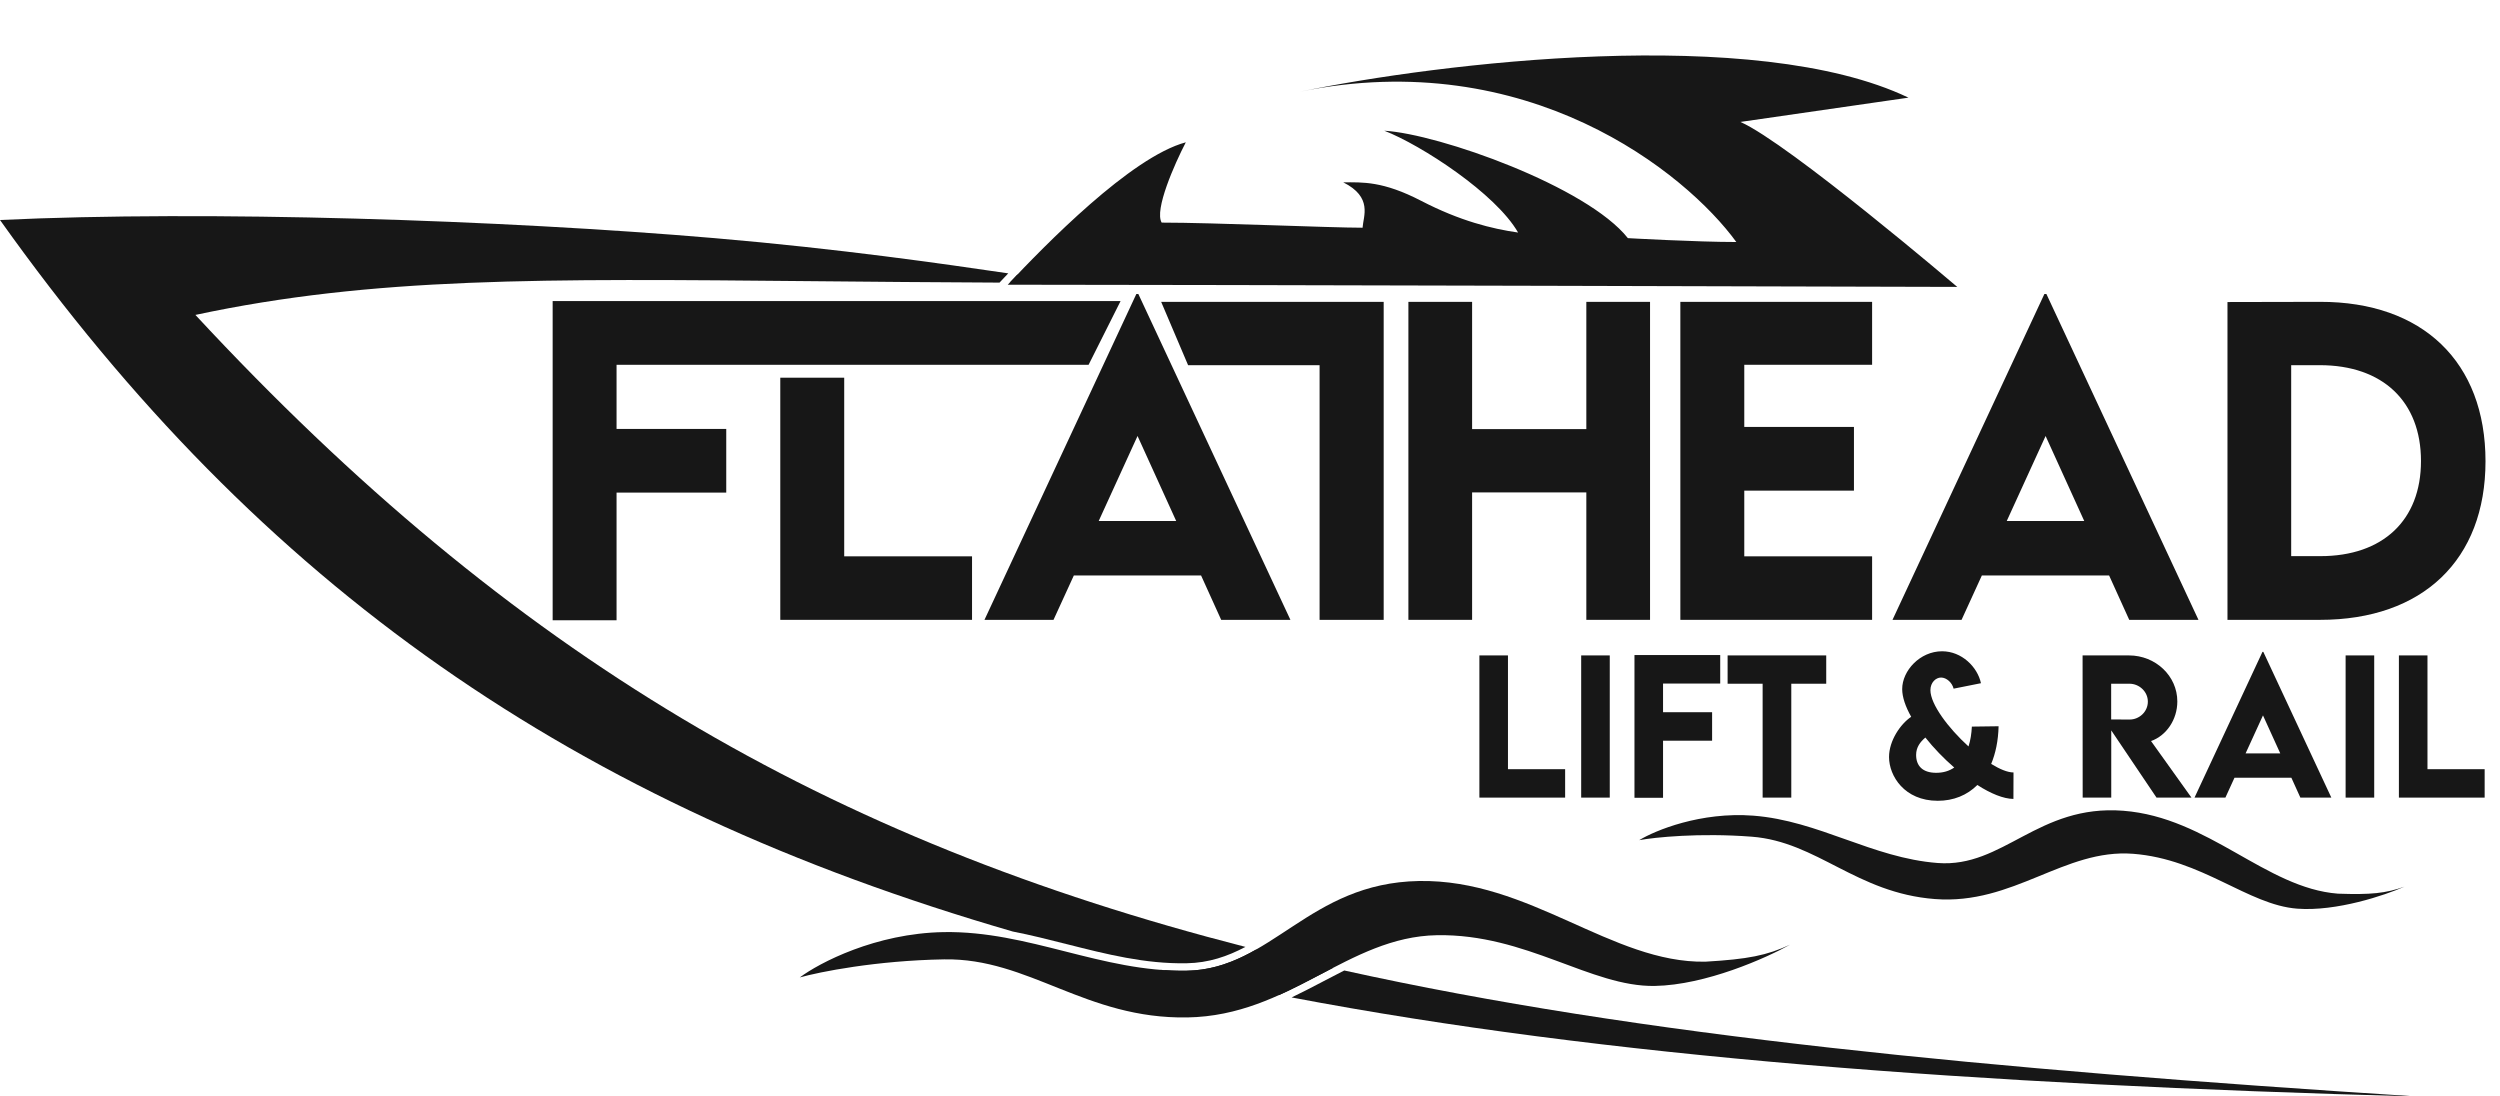 <?xml version="1.0" encoding="UTF-8"?>
<svg xmlns="http://www.w3.org/2000/svg" width="114" height="50" viewBox="0 0 114 50" fill="none">
  <path d="M110.693 35.075H113.3V36.371H109.39V29.887H110.693V35.075Z" fill="#171717"></path>
  <path d="M106.96 36.371V29.887H108.264V36.371H106.96Z" fill="#171717"></path>
  <path d="M104.897 36.371L104.487 35.466H101.892L101.478 36.371H100.07L103.168 29.726H103.208L106.309 36.371H104.897ZM102.399 34.355H103.98L103.192 32.622L102.399 34.355Z" fill="#171717"></path>
  <path d="M99.93 36.371H98.337L96.273 33.306V36.371H94.97L94.966 29.887H97.082C98.292 29.887 99.286 30.82 99.286 31.986C99.286 32.819 98.783 33.547 98.087 33.792L99.93 36.371ZM96.269 31.178V32.807L97.106 32.811C97.548 32.815 97.942 32.457 97.942 31.994C97.942 31.532 97.544 31.178 97.106 31.178H96.269Z" fill="#171717"></path>
  <path d="M91.816 35.224L91.812 36.431C91.357 36.427 90.774 36.186 90.167 35.796C89.696 36.266 89.076 36.516 88.361 36.516C86.844 36.516 86.14 35.385 86.14 34.52C86.14 33.772 86.663 33.012 87.15 32.686C86.892 32.228 86.74 31.789 86.74 31.423C86.74 30.582 87.552 29.698 88.558 29.698C89.455 29.698 90.171 30.41 90.332 31.154L89.085 31.403C89.016 31.125 88.759 30.896 88.513 30.896C88.272 30.896 88.027 31.122 88.027 31.471C88.027 32.115 88.843 33.201 89.764 34.038C89.853 33.764 89.901 33.459 89.917 33.133L91.136 33.117C91.12 33.776 90.999 34.352 90.798 34.834C91.188 35.075 91.546 35.224 91.816 35.224ZM88.292 35.24C88.614 35.24 88.888 35.156 89.113 34.999C88.634 34.585 88.18 34.114 87.797 33.632C87.564 33.829 87.375 34.074 87.375 34.424C87.375 34.927 87.673 35.24 88.292 35.24Z" fill="#171717"></path>
  <path d="M83.276 29.887V31.178H81.683V36.371H80.376V31.178H78.779V29.887H83.276Z" fill="#171717"></path>
  <path d="M78.442 31.17H75.835V32.477H78.072V33.776H75.835V36.379H74.532V29.87H78.442V31.17Z" fill="#171717"></path>
  <path d="M72.102 36.371V29.887H73.405V36.371H72.102Z" fill="#171717"></path>
  <path d="M68.763 35.075H71.37V36.371H67.46V29.887H68.763V35.075Z" fill="#171717"></path>
  <path d="M105.792 13.764C110.478 13.755 113.339 16.508 113.339 21.033C113.339 25.53 110.478 28.265 105.792 28.265H101.573V13.773L105.792 13.764ZM105.81 25.36C108.661 25.36 110.397 23.722 110.397 21.024C110.397 18.307 108.652 16.652 105.783 16.652H104.478V25.36H105.81Z" fill="#171717"></path>
  <path d="M97.093 28.265L96.175 26.241H90.373L89.447 28.265H86.298L93.225 13.405H93.315L100.25 28.265H97.093ZM91.507 23.759H95.042L93.279 19.881L91.507 23.759Z" fill="#171717"></path>
  <path d="M85.368 16.634H79.539V19.468H84.54V22.373H79.539V25.369H85.368V28.265H76.624V13.765H85.368V16.634Z" fill="#171717"></path>
  <path d="M72.337 13.765H75.242V28.265H72.337V22.454H67.128V28.265H64.223V13.765H67.128V19.567H72.337V13.765Z" fill="#171717"></path>
  <path d="M63.096 13.765V16.652V28.265H60.173V16.652H54.177L52.949 13.765L63.096 13.765Z" fill="#171717"></path>
  <path d="M55.686 28.265L54.769 26.241H48.967L48.04 28.265H44.892L51.818 13.405H51.908L58.843 28.265H55.686ZM50.1 23.759H53.635L51.872 19.881L50.1 23.759Z" fill="#171717"></path>
  <path d="M38.496 25.369H44.325V28.265H35.581V17.223H38.496V25.369Z" fill="#171717"></path>
  <path d="M49.64 16.634H28.115V19.558H33.117V22.463H28.115V28.283H25.201V13.729H51.098L49.64 16.634Z" fill="#171717"></path>
  <path d="M54.073 6.489C51.563 7.163 47.649 11.181 45.953 12.983C53.955 12.983 89.251 13.083 89.251 13.083C89.251 13.083 81.569 6.538 79.363 5.56L87.026 4.453C80.023 1.105 65.611 2.876 59.281 4.18C69.665 2.057 76.871 7.866 79.176 11.036C77.37 11.036 74.231 10.859 74.231 10.859C72.373 8.51 65.644 6.115 63.123 5.96C64.814 6.617 68.204 8.823 69.225 10.604C68.038 10.435 66.576 10.075 64.814 9.162C63.052 8.249 62.133 8.314 61.251 8.314C62.608 8.993 62.166 9.861 62.133 10.384C60.657 10.384 55.312 10.151 52.972 10.151C52.629 9.578 53.563 7.471 54.073 6.489Z" fill="#171717"></path>
  <path d="M79.949 37.194C77.556 37.011 75.484 37.863 74.748 38.311C75.46 38.182 77.482 37.97 79.876 38.153C82.867 38.382 84.644 40.722 88.234 40.997C91.824 41.272 94.128 38.693 97.269 38.933C100.41 39.174 102.507 41.263 104.751 41.435C106.546 41.572 108.76 40.823 109.642 40.432C108.782 40.736 108.114 40.804 106.609 40.751C103.318 40.499 100.707 37.268 96.817 36.97C92.928 36.672 91.352 39.582 88.36 39.353C85.368 39.124 82.941 37.423 79.949 37.194Z" fill="#171717"></path>
  <path d="M43.028 42.504C39.925 42.558 37.363 43.905 36.47 44.571C37.37 44.319 39.947 43.801 43.049 43.747C46.926 43.679 49.496 46.476 54.149 46.395C58.802 46.314 61.455 42.716 65.526 42.645C69.597 42.575 72.549 45.009 75.457 44.959C77.783 44.918 80.541 43.686 81.63 43.076C80.56 43.571 79.708 43.739 77.764 43.853C73.499 43.927 69.748 40.086 64.707 40.174C59.666 40.261 57.99 44.197 54.112 44.264C50.235 44.332 46.905 42.437 43.028 42.504Z" fill="#171717"></path>
  <path fill-rule="evenodd" clip-rule="evenodd" d="M45.578 12.887L45.706 12.751C45.79 12.661 45.881 12.565 45.976 12.465C42.995 12.029 38.34 11.351 32.585 10.859C22.912 10.032 9.419 9.586 0 10.032C11.932 26.801 26.215 36.692 46.184 42.478C47.016 42.64 47.83 42.847 48.634 43.051L48.653 43.055C50.461 43.514 52.22 43.958 54.106 43.925C55.117 43.908 55.968 43.613 56.792 43.179C37.755 38.293 23.384 29.954 8.91 14.36C17.01 12.631 24.65 12.703 37.184 12.823C39.76 12.847 42.542 12.874 45.578 12.887ZM57.275 43.302C58.425 43.593 59.593 43.871 60.78 44.138C60.597 44.232 60.414 44.328 60.231 44.424C59.61 44.75 58.981 45.08 58.327 45.374C56.481 45.016 54.678 44.634 52.917 44.226C53.31 44.257 53.708 44.272 54.112 44.265C55.325 44.243 56.322 43.844 57.275 43.302ZM58.898 45.483C59.348 45.268 59.785 45.041 60.213 44.817L60.363 44.738C60.679 44.573 60.99 44.41 61.299 44.254C74.772 47.233 90.581 48.748 110.23 50C89.97 49.457 73.146 48.19 58.898 45.483ZM46.274 12.644L46.387 12.525C47.921 12.749 48.952 12.896 49.387 12.896C48.239 12.896 47.124 12.893 46.042 12.889C46.115 12.811 46.193 12.729 46.274 12.644Z" fill="#171717"></path>
</svg>
